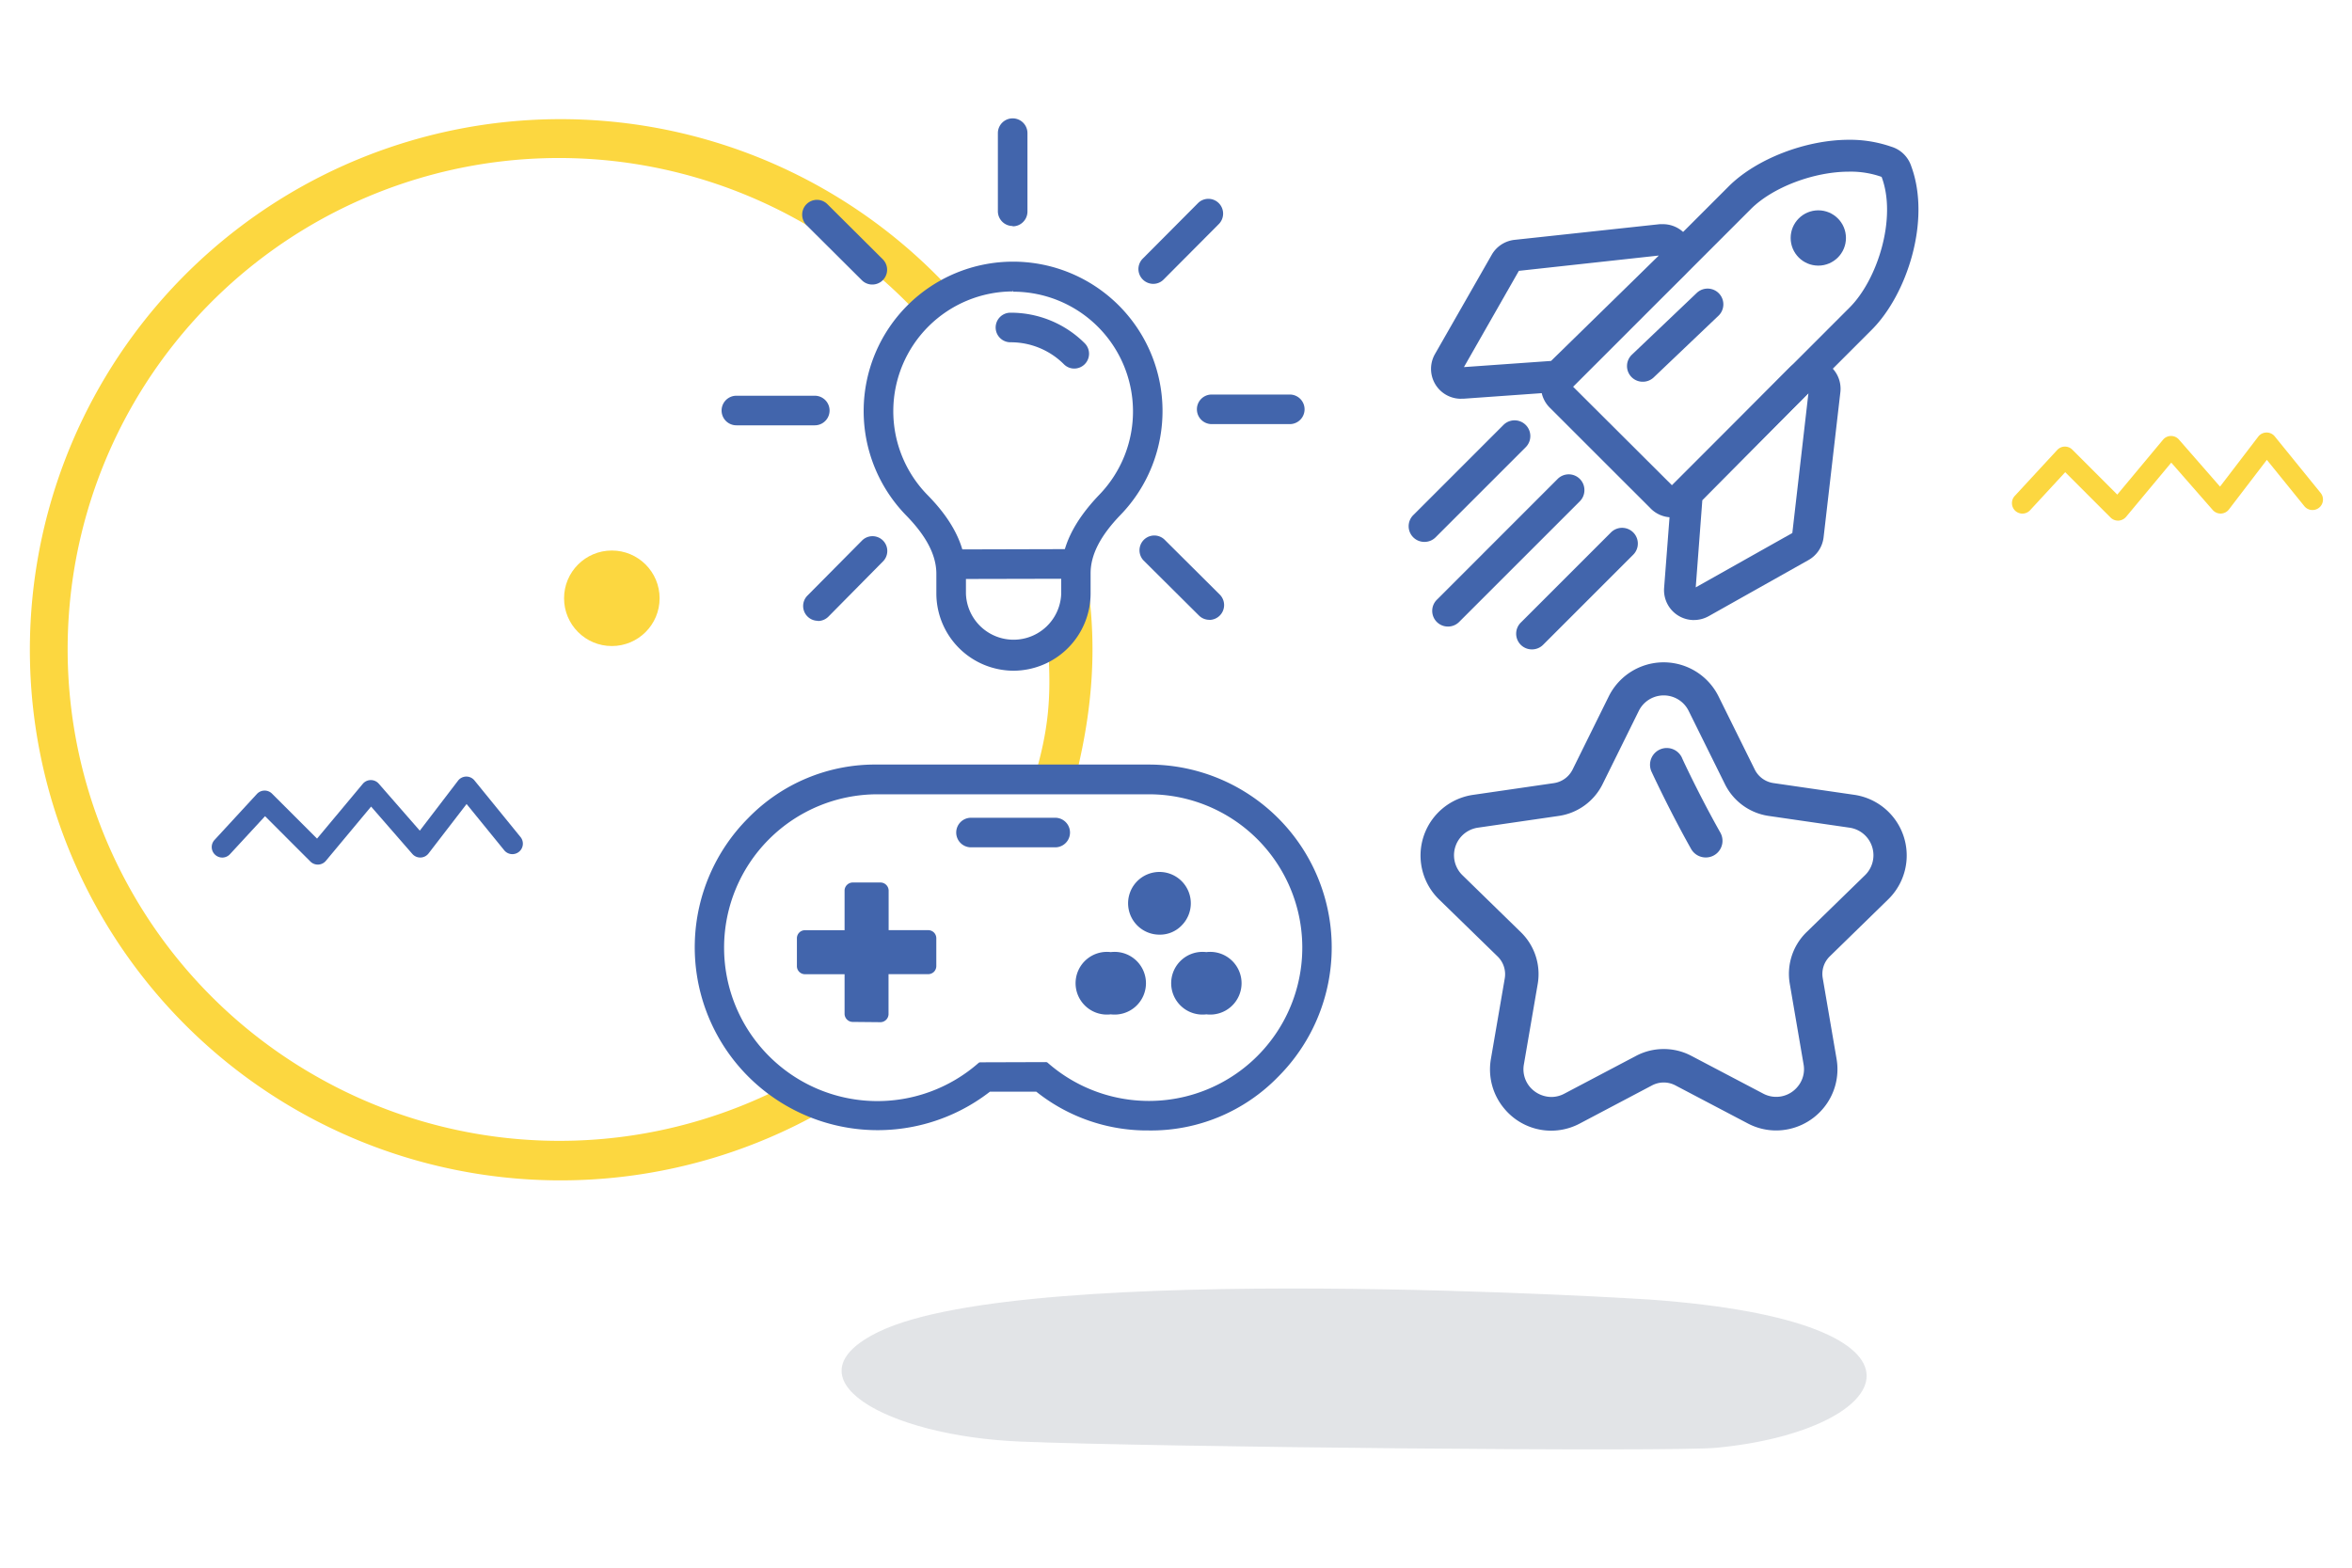 <svg id="Layer_2" data-name="Layer 2" xmlns="http://www.w3.org/2000/svg" viewBox="0 0 450 300"><defs><style>.cls-1{fill:#9ea5af;opacity:0.3;}.cls-2{fill:#fcd740;}.cls-3{fill:#4265ac;}</style></defs><path class="cls-1" d="M315.51,248.68s-118.64-7.62-147.29,6.13c-18.31,8.79,1.09,20,27.06,21.06s124.91,2,133.15,1.18C362.72,273.77,375,252.93,315.51,248.68Z"/><path class="cls-2" d="M197.83,149.12c2.75-9.29,3.43-15.58,2.63-26.06,0,0,5.26-3.15,5.52-6.3s.16-14.87.16-14.87c4.11,16.21,3.73,31-.54,47.64m-29.54-89a94,94,0,1,0-115,145.75l0,0A93.82,93.82,0,0,0,147.8,209l7.92,4.57A101.54,101.54,0,1,1,182.5,56.16"/><path class="cls-2" d="M384.94,96.27a2,2,0,0,1,.53-1.36l8.13-8.8a2,2,0,0,1,2.89-.06l8.6,8.6,8.75-10.5a2,2,0,0,1,1.52-.72,2,2,0,0,1,1.53.69l7.86,9,7.32-9.57a2,2,0,0,1,1.56-.78,2,2,0,0,1,1.59.74L444,94.33a2,2,0,0,1-3.12,2.53L433.71,88l-7.26,9.49a2,2,0,0,1-3.1.1l-7.93-9.06-8.65,10.38a2.06,2.06,0,0,1-1.45.72,2,2,0,0,1-1.51-.59l-8.68-8.68-6.71,7.27a2,2,0,0,1-3.48-1.36Z"/><path class="cls-3" d="M40.51,162.1a2,2,0,0,1,.53-1.36l8.12-8.81a2,2,0,0,1,1.44-.64,2,2,0,0,1,1.45.59l8.61,8.6L69.41,150a2,2,0,0,1,1.51-.72,2,2,0,0,1,1.54.68l7.86,9,7.31-9.56a2,2,0,0,1,1.57-.79,2,2,0,0,1,1.58.74l8.81,10.83a2,2,0,1,1-3.12,2.53l-7.2-8.85L82,163.31a2,2,0,0,1-1.53.79,2,2,0,0,1-1.57-.68L71,154.35l-8.65,10.38a2,2,0,0,1-1.45.72,2,2,0,0,1-1.51-.58l-8.68-8.68L44,163.46a2,2,0,0,1-2.84.11A2,2,0,0,1,40.51,162.1Z"/><circle class="cls-2" cx="117.06" cy="114.49" r="9.14"/><path class="cls-3" d="M339.83,216.33a11.62,11.62,0,0,1-5.46-1.36l-13.85-7.28a4.77,4.77,0,0,0-4.41,0L302.26,215a11.64,11.64,0,0,1-14.44-2.84,11.65,11.65,0,0,1-2.57-9.52l2.65-15.41a4.75,4.75,0,0,0-1.37-4.2l-11.21-10.92a11.73,11.73,0,0,1,6.51-20l15.48-2.25a4.77,4.77,0,0,0,3.57-2.6l6.92-14a11.72,11.72,0,0,1,21,0l6.93,14a4.76,4.76,0,0,0,3.56,2.59l15.48,2.25a11.73,11.73,0,0,1,6.5,20L350.1,183a4.69,4.69,0,0,0-1.36,4.19l2.64,15.42a11.65,11.65,0,0,1-2.57,9.52A11.77,11.77,0,0,1,339.83,216.33Zm-21.51-15.58A11.24,11.24,0,0,1,323.5,202l13.85,7.28a5.29,5.29,0,0,0,6.56-1.3,5.2,5.2,0,0,0,1.16-4.31l-2.64-15.42a11.14,11.14,0,0,1,3.2-9.86l11.2-10.91a5.33,5.33,0,0,0-2.95-9.09l-15.48-2.25a11.12,11.12,0,0,1-8.38-6.09l-6.93-14a5.32,5.32,0,0,0-9.55,0l-6.92,14a11.15,11.15,0,0,1-8.39,6.09l-15.48,2.25a5.33,5.33,0,0,0-2.95,9.09L291,178.41a11.18,11.18,0,0,1,3.21,9.86l-2.65,15.42a5.24,5.24,0,0,0,1.15,4.31,5.46,5.46,0,0,0,4.1,1.92,5.29,5.29,0,0,0,2.47-.62L313.13,202A11.25,11.25,0,0,1,318.32,200.75Z"/><path class="cls-3" d="M326.35,164.09a3.22,3.22,0,0,1-2.79-1.62c-3.94-7-7.21-14-7.57-14.78A3.2,3.2,0,1,1,321.8,145c0,.07,3.36,7.28,7.34,14.32a3.19,3.19,0,0,1-2.79,4.77Z"/><path class="cls-3" d="M323.84,118.65a5.72,5.72,0,0,1-5.45-6.15l1.33-17.34a5.73,5.73,0,0,1,1.64-3.59l21-21.19a5.66,5.66,0,0,1,4.07-1.7h.25a5.56,5.56,0,0,1,2.22.56,5.72,5.72,0,0,1,3.21,5.82l-3.21,27.77a5.76,5.76,0,0,1-2.88,4.34l-19.1,10.74a5.78,5.78,0,0,1-2.81.74Zm.6-6.25L342.92,102,346,75.24l-20.3,20.49Z"/><path class="cls-3" d="M279.55,76.31a5.72,5.72,0,0,1-5-8.56l10.86-19a5.74,5.74,0,0,1,4.35-2.85l27.8-3,.4,0h.22a5.73,5.73,0,0,1,4,9.82L300.9,73.45a5.7,5.7,0,0,1-3.6,1.62L280,76.3h-.4Zm.54-6.06,16.67-1.18L317.38,48.9,290.6,51.83Z"/><path class="cls-3" d="M319.88,99a5.7,5.7,0,0,1-4.05-1.68L296.5,78a5.73,5.73,0,0,1,0-8.09l34.24-34.24c5.25-5.25,14.73-8.92,23-8.92a24,24,0,0,1,8.13,1.33,5.71,5.71,0,0,1,2.81,1.9,5.82,5.82,0,0,1,1,1.85c3.81,10.36-.83,24.54-7.56,31.27L323.93,97.3A5.7,5.7,0,0,1,319.88,99Zm0-6.15,34-34c5.35-5.35,9.08-17.15,6.12-25a17.6,17.6,0,0,0-6.24-1c-6.74,0-14.63,3-18.78,7.16l-34,34Z"/><path class="cls-3" d="M277.06,119.9a3,3,0,0,1-2.13-5.15L298,91.67a3,3,0,0,1,5.14,2.13,3,3,0,0,1-.88,2.13L279.19,119A3,3,0,0,1,277.06,119.9Z"/><path class="cls-3" d="M272.54,103.7a3,3,0,0,1-2.13-5.14l17.24-17.24a3,3,0,0,1,4.26,4.26l-17.24,17.24A3,3,0,0,1,272.54,103.7Z"/><path class="cls-3" d="M293.11,124.27a3,3,0,0,1-2.13-5.14l17.24-17.24a3,3,0,0,1,4.26,4.26l-17.24,17.24A3,3,0,0,1,293.11,124.27Z"/><path class="cls-3" d="M314.32,73.05a3,3,0,0,1-2.07-5.2l12.38-11.79a3,3,0,0,1,4.16,4.36L316.4,72.22A3,3,0,0,1,314.32,73.05Z"/><circle class="cls-3" cx="347.89" cy="45.54" r="5.29"/><path class="cls-3" d="M205.55,70.53a2.77,2.77,0,0,1-2-.83,14.38,14.38,0,0,0-10.2-4.2,2.83,2.83,0,1,1-.05-5.66,20,20,0,0,1,14.24,5.85,2.84,2.84,0,0,1-2,4.84Z"/><polygon class="cls-3" points="182.52 110.5 182.51 105.44 182.81 105.14 205.17 105.08 205.47 105.38 205.48 110.44 205.18 110.75 182.82 110.8 182.52 110.5"/><path class="cls-3" d="M193.93,128.35a14.8,14.8,0,0,1-14.78-14.74v-3.8c0-3.54-1.89-7.2-5.77-11.17a28.59,28.59,0,1,1,41-.1c-3.86,4-5.73,7.65-5.72,11.2v3.8A14.8,14.8,0,0,1,194,128.35Zm-.14-72.58a22.92,22.92,0,0,0-16.37,38.92c5,5.07,7.37,10,7.39,15.11v3.8a9.12,9.12,0,0,0,18.23,0v-3.8c0-5.09,2.38-10,7.3-15.14a22.92,22.92,0,0,0-16.49-38.84v-.3Z"/><path class="cls-3" d="M156.49,118.8a2.83,2.83,0,0,1-2-4.83L165,103.37a2.83,2.83,0,0,1,4,4L158.5,118a2.86,2.86,0,0,1-2,.84Z"/><path class="cls-3" d="M140.89,81.39a2.83,2.83,0,0,1,0-5.66l15,0a2.83,2.83,0,0,1,0,5.66Z"/><path class="cls-3" d="M166.9,54.45a2.8,2.8,0,0,1-2-.82l-10.6-10.55a2.84,2.84,0,0,1,2-4.84,2.83,2.83,0,0,1,2,.83l10.6,10.55a2.83,2.83,0,0,1-2,4.83Z"/><path class="cls-3" d="M193.75,43.25a2.83,2.83,0,0,1-2.83-2.82l0-14.95a2.83,2.83,0,1,1,5.66,0l0,15a2.81,2.81,0,0,1-.83,2,2.77,2.77,0,0,1-2,.83Z"/><path class="cls-3" d="M220.65,54.32a2.85,2.85,0,0,1-2.84-2.83,2.85,2.85,0,0,1,.83-2l10.55-10.6a2.78,2.78,0,0,1,2-.84,2.81,2.81,0,0,1,2,.83,2.84,2.84,0,0,1,0,4l-10.55,10.6a2.78,2.78,0,0,1-2,.84Z"/><path class="cls-3" d="M231.85,81.16A2.83,2.83,0,0,1,229,78.34a2.82,2.82,0,0,1,2.82-2.84l14.95,0a2.83,2.83,0,1,1,0,5.66Z"/><path class="cls-3" d="M231.38,118.61a2.81,2.81,0,0,1-2-.83l-10.6-10.54a2.83,2.83,0,0,1,4-4l10.6,10.55a2.84,2.84,0,0,1-2,4.84Z"/><path class="cls-3" d="M219.78,216.33a34,34,0,0,1-21.51-7.42H189.4a35,35,0,0,1-46.26-52.35,33.87,33.87,0,0,1,24.75-10.25h51.89a35,35,0,0,1,24.75,59.76A33.88,33.88,0,0,1,219.78,216.33Zm-19.57-13.08.19.08A29.34,29.34,0,1,0,219.78,152H167.89a29.35,29.35,0,0,0-20.75,50.11,29.3,29.3,0,0,0,40.13,1.26l.19-.08Z"/><path class="cls-3" d="M163.2,195.56a1.57,1.57,0,0,1-1.61-1.61v-7.52h-7.52a1.54,1.54,0,0,1-1.6-1.6v-5.22a1.54,1.54,0,0,1,1.6-1.6h7.52v-7.52a1.54,1.54,0,0,1,.46-1.15,1.56,1.56,0,0,1,1.15-.46h5.21a1.57,1.57,0,0,1,1.61,1.61V178h7.52a1.57,1.57,0,0,1,1.15.45,1.58,1.58,0,0,1,.45,1.15v5.22a1.58,1.58,0,0,1-.45,1.15,1.57,1.57,0,0,1-1.15.45H170V194a1.56,1.56,0,0,1-.46,1.15,1.54,1.54,0,0,1-1.15.46Z"/><path class="cls-3" d="M212.52,194.11a6,6,0,1,1,0-11.91,6,6,0,1,1,0,11.91Z"/><path class="cls-3" d="M230.81,194.11a6,6,0,1,1,0-11.91,6,6,0,1,1,0,11.91Z"/><path class="cls-3" d="M221.86,178.86a6,6,0,1,1,4.21-1.75A5.75,5.75,0,0,1,221.86,178.86Z"/><path class="cls-3" d="M185.78,162.15a2.83,2.83,0,1,1,0-5.66h16.11a2.83,2.83,0,1,1,0,5.66Z"/></svg>